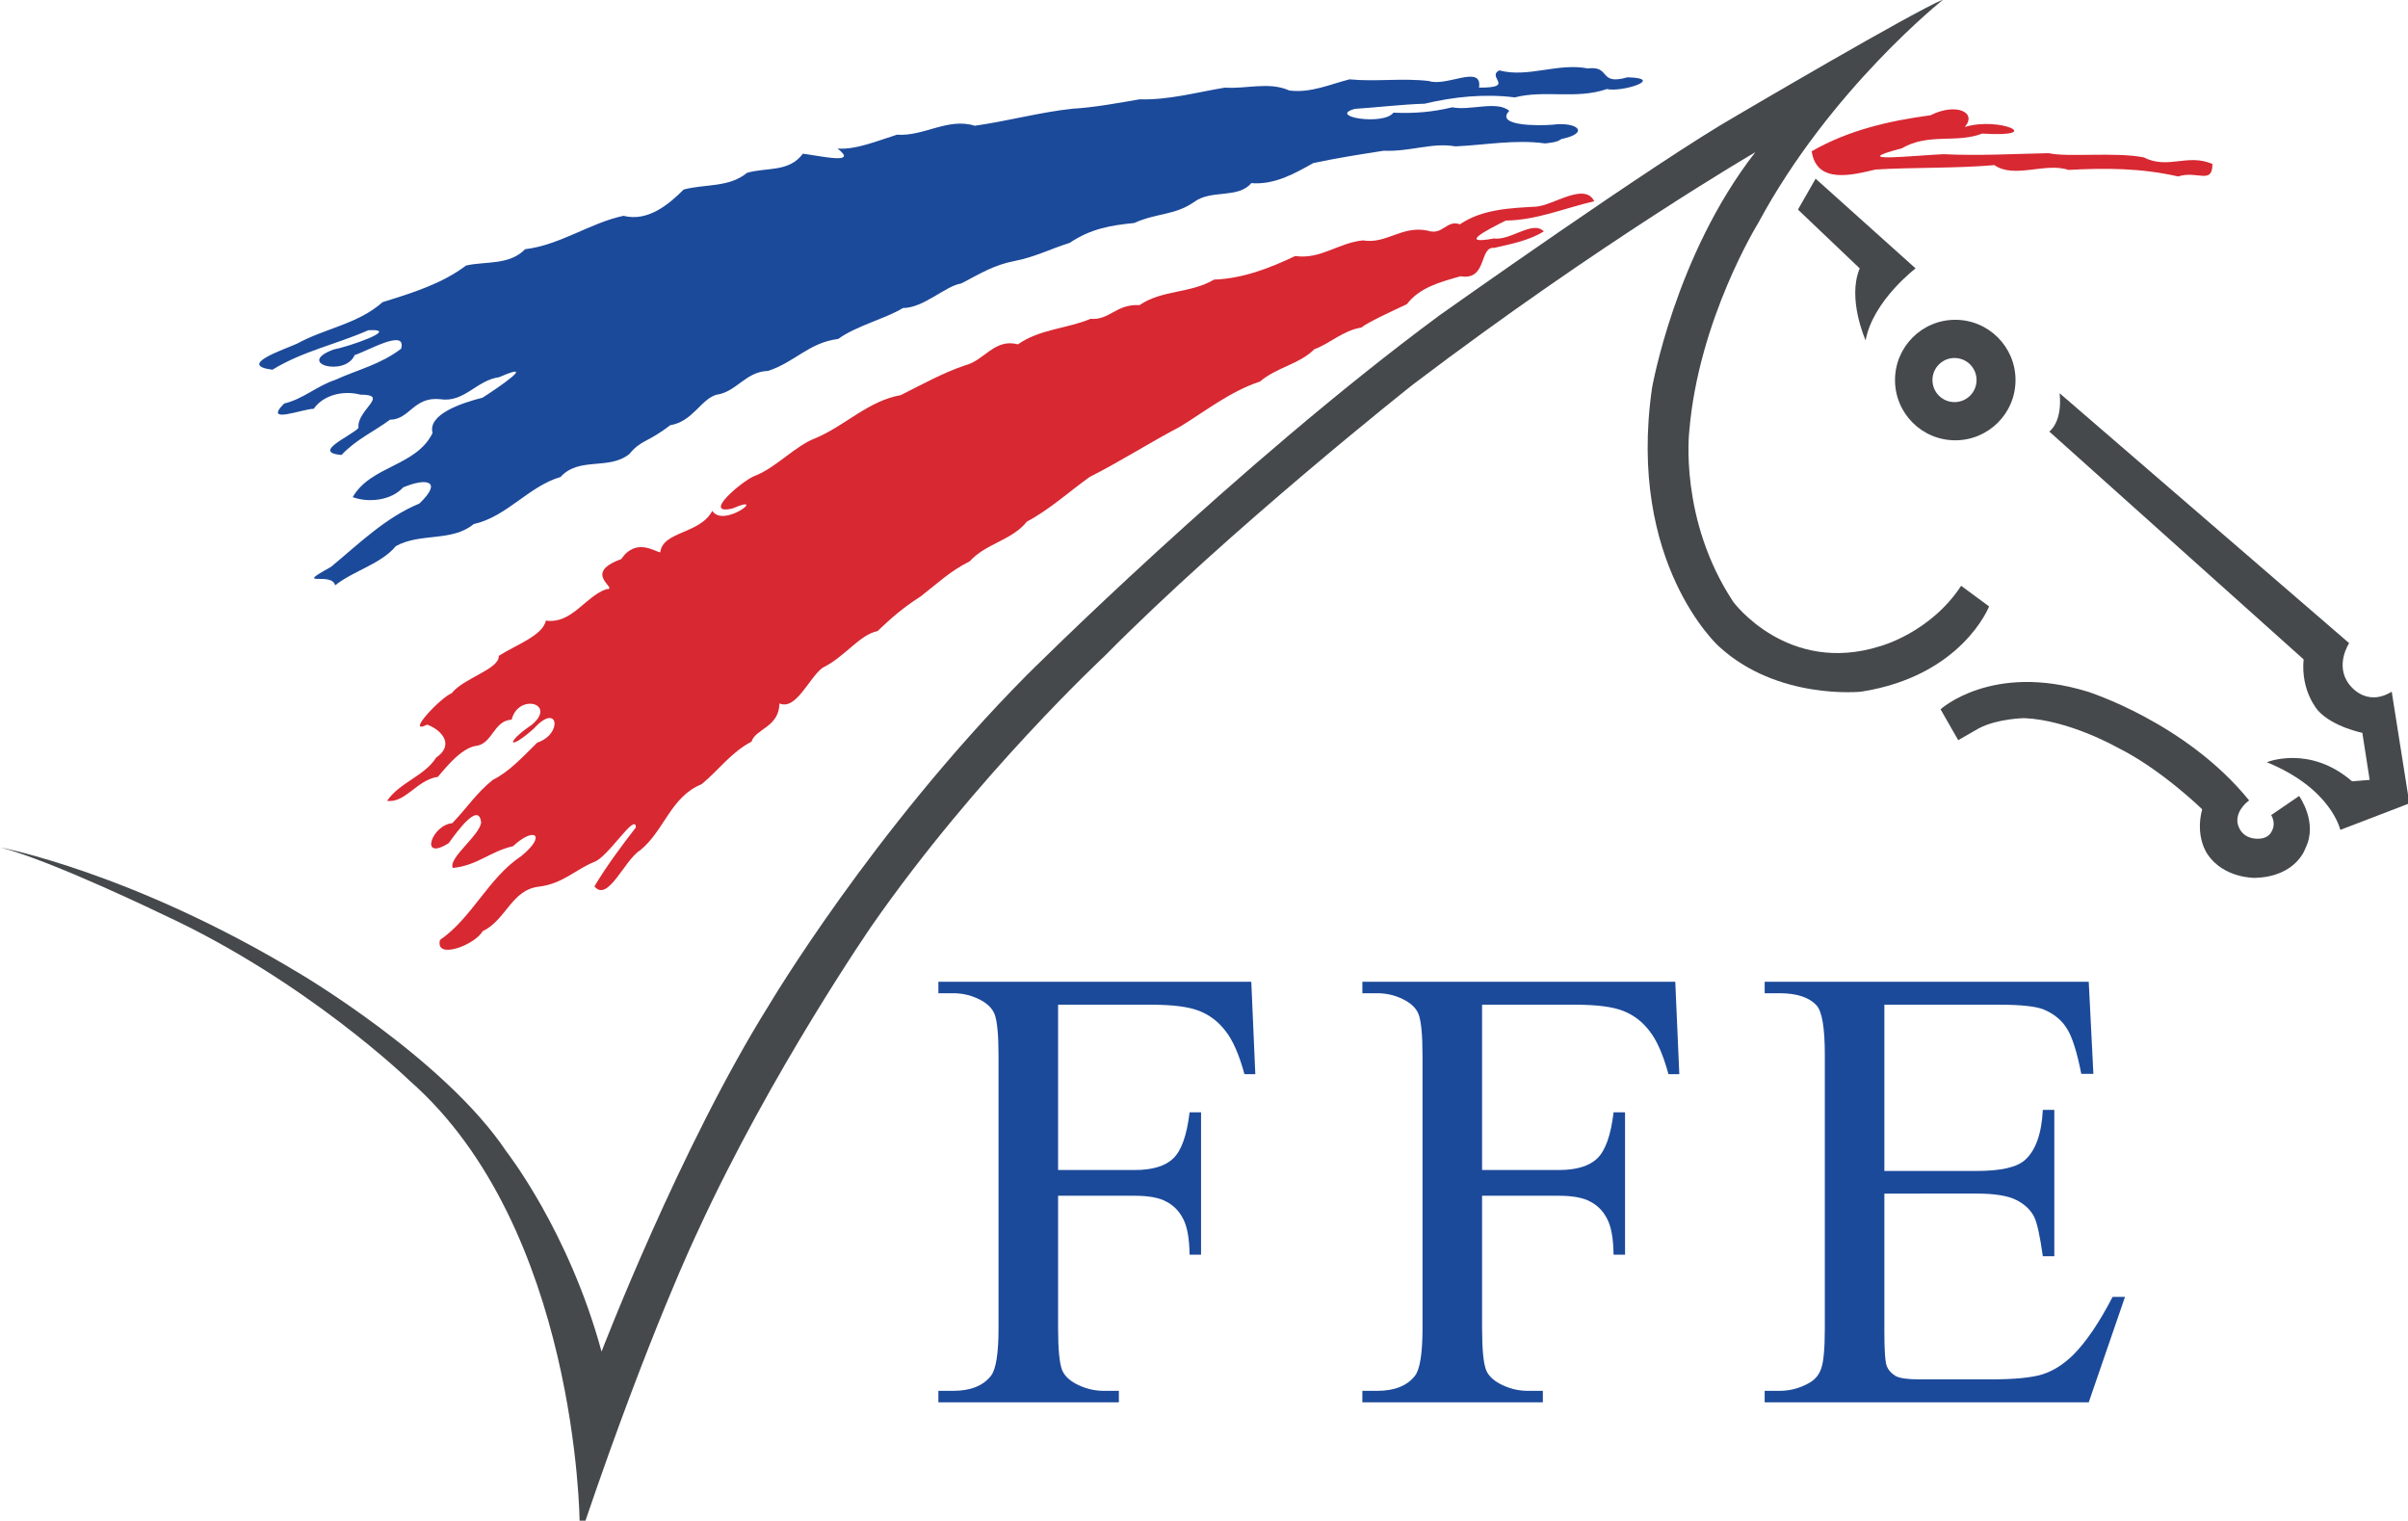 <?xml version="1.0" encoding="UTF-8" standalone="no"?>
<svg
   xmlns:dc="http://purl.org/dc/elements/1.1/"
   xmlns:cc="http://creativecommons.org/ns#"
   xmlns:rdf="http://www.w3.org/1999/02/22-rdf-syntax-ns#"
   xmlns:svg="http://www.w3.org/2000/svg"
   xmlns="http://www.w3.org/2000/svg"
   xmlns:sodipodi="http://sodipodi.sourceforge.net/DTD/sodipodi-0.dtd"
   xmlns:inkscape="http://www.inkscape.org/namespaces/inkscape"
   version="1.1"
   id="svg833"
   xml:space="preserve"
   width="620"
   height="391.526"
   viewBox="0 0 620 391.526"
   sodipodi:docname="Logo Fédération Française Équitation.svg"
   inkscape:version="1.0 (4035a4f, 2020-05-01)"><defs
     id="defs837" /><sodipodi:namedview
     inkscape:document-rotation="0"
     pagecolor="#ffffff"
     bordercolor="#666666"
     borderopacity="1"
     objecttolerance="10"
     gridtolerance="10"
     guidetolerance="10"
     inkscape:pageopacity="0"
     inkscape:pageshadow="2"
     inkscape:window-width="1440"
     inkscape:window-height="759"
     id="namedview835"
     showgrid="false"
     inkscape:zoom="0.71689433"
     inkscape:cx="368.66222"
     inkscape:cy="274.15234"
     inkscape:window-x="0"
     inkscape:window-y="25"
     inkscape:window-maximized="0"
     inkscape:current-layer="g841" /><g
     id="g841"
     inkscape:groupmode="layer"
     inkscape:label="Logo"
     transform="matrix(1.333,0,0,-1.333,-347.024,439.243)"><g
       style="stroke-width:1.001"
       transform="matrix(0.999,0,0,0.999,0.327,0.413)"
       id="g1122"><g
         style="fill:#45494c;fill-opacity:1;stroke-width:0.968"
         id="g3054"
         transform="matrix(1.035,0,0,1.035,-12.1,-11.409)"><path
           d="m 625.669,196.82 c 0,0 9.606,8.788 27.465,3.301 0,0 18.394,-5.77 30.184,-20.327 0,0 -2.452,-1.651 -2.185,-4.119 0,0 0.267,-2.374 2.735,-2.924 0,0 2.845,-0.723 3.757,1.462 0,0 0.739,1.273 -0.189,2.845 l 5.219,3.569 c 0,0 3.569,-4.952 1.195,-9.716 0,0 -1.651,-5.392 -9.511,-5.581 0,0 -5.77,-0.094 -8.788,4.402 0,0 -2.39,3.207 -1.006,8.411 0,0 -7.688,7.515 -15.847,11.539 0,0 -8.961,5.125 -17.387,5.487 0,0 -5.031,-0.079 -8.505,-1.918 l -3.836,-2.201 z"
           style="fill:#45494c;fill-opacity:1;fill-rule:nonzero;stroke:none;stroke-width:0.968"
           id="path981" /><path
           d="m 686.62,186.935 c 0,0 7.971,3.301 15.925,-3.569 l 3.286,0.267 -1.368,8.788 c 0,0 -5.487,1.1 -8.238,4.119 0,0 -3.301,3.569 -2.735,9.606 l -47.509,42.557 c 0,0 2.484,1.666 1.934,7.153 l 54.08,-46.676 c 0,0 -2.735,-4.119 0,-7.688 0,0 3.018,-4.402 7.955,-1.383 l 3.301,-20.862 -12.907,-4.952 c 0,0 -1.635,7.703 -13.724,12.64"
           style="fill:#45494c;fill-opacity:1;fill-rule:nonzero;stroke:none;stroke-width:0.968"
           id="path985" /><path
           d="m 602.331,295.936 18.677,-16.759 c 0,0 -7.971,-6.037 -9.338,-13.441 0,0 -3.49,7.782 -1.1,13.441 l -11.539,10.989 z"
           style="fill:#45494c;fill-opacity:1;fill-rule:nonzero;stroke:none;stroke-width:0.968"
           id="path989" /><path
           d="m 628.277,254.203 c -2.28,0 -4.119,1.839 -4.119,4.119 0,2.28 1.839,4.119 4.119,4.119 2.28,0 4.119,-1.839 4.119,-4.119 0,-2.28 -1.839,-4.119 -4.119,-4.119 m 0.141,15.375 c -6.226,0 -11.256,-5.046 -11.256,-11.256 0,-6.226 5.031,-11.256 11.256,-11.256 6.21,0 11.256,5.031 11.256,11.256 0,6.21 -5.046,11.256 -11.256,11.256"
           style="fill:#45494c;fill-opacity:1;fill-rule:nonzero;stroke:none;stroke-width:0.968"
           id="path993" /><path
           d="m 626.217,329.433 c 0,0 -21.145,-16.743 -34.586,-41.739 0,0 -11.178,-18.032 -12.907,-38.972 0,0 -1.934,-16.491 8.238,-31.851 0,0 10.156,-13.74 27.449,-8.254 0,0 9.338,2.484 15.108,11.272 l 5.219,-3.852 c 0,0 -5.031,-12.986 -23.896,-15.925 0,0 -15.658,-1.651 -26.631,8.505 0,0 -17.12,15.469 -12.451,48.153 0,0 4.308,24.886 19.305,44.113 0,0 -28.832,-16.759 -63.953,-43.39 0,0 -34.052,-26.899 -57.664,-50.779 0,0 -23.896,-22.245 -43.39,-50.26 0,0 -18.849,-27.276 -32.574,-57.193 0,0 -8.882,-18.488 -20.956,-54.002 h -1.1 c 0,0 -0.472,54.74 -31.756,82.189 0,0 -19.132,18.582 -46.031,31.017 0,0 -20.783,10.077 -30.389,12.545 0,0 24.713,-4.669 55.998,-23.613 0,0 27.009,-15.925 38.532,-33.218 0,0 11.634,-14.825 17.749,-37.337 0,0 14.652,38.155 31.316,64.786 0,0 19.211,32.401 48.043,61.5 0,0 39.271,39.255 77.158,67.27 0,0 40.639,28.832 55.558,37.337 0,0 33.124,19.494 38.611,21.695"
           style="fill:#45494c;fill-opacity:1;fill-rule:nonzero;stroke:none;stroke-width:0.968"
           id="path997" /></g><g
         style="stroke-width:0.968"
         id="g3080"
         transform="matrix(1.035,0,0,1.035,-12.1,-11.409)"><path
           id="path1001"
           style="fill:#d82832;fill-opacity:1;fill-rule:nonzero;stroke:none;stroke-width:0.968"
           d="m 529.846,286.234 c -4.849,0.999 -7.679,-2.569 -12.089,-1.824 -4.578,-0.451 -7.937,-3.608 -12.631,-2.916 -4.817,-2.272 -9.72,-4.204 -15.179,-4.41 -4.375,-2.605 -9.74,-1.89 -13.913,-4.763 -4.368,0.244 -5.64,-2.887 -9.15,-2.563 -4.258,-1.812 -9.624,-1.94 -13.551,-4.763 -4.448,1.152 -6.223,-3.023 -9.958,-3.951 -4.078,-1.377 -7.982,-3.561 -11.973,-5.544 -6.023,-1.047 -10.407,-5.736 -15.96,-8.061 -3.672,-1.381 -7.209,-5.379 -11.158,-6.968 -2.185,-0.713 -10.299,-7.535 -4.292,-6.138 6.801,2.954 -1.647,-3.769 -3.773,-0.449 -2.324,-4.369 -9.236,-3.747 -9.726,-7.744 -0.997,0.113 -4.522,2.802 -7.292,-1.269 -7.607,-2.743 -0.105,-5.642 -2.822,-5.623 -3.98,-1.438 -6.391,-6.523 -11.256,-5.864 -0.534,-2.803 -5.781,-4.615 -8.788,-6.587 0.13,-2.489 -6.572,-4.127 -8.788,-6.964 -2.104,-0.829 -8.82,-7.972 -4.585,-5.875 2.888,-1.087 5.06,-3.849 1.661,-6.168 -2.117,-3.416 -6.781,-4.597 -9.165,-8.08 3.454,-0.397 5.425,3.744 9.338,4.48 -0.328,-0.993 3.638,5.153 7.122,5.77 3.266,0.269 3.398,4.773 6.81,4.916 1.265,5.003 8.519,3.038 3.786,-0.938 -5.07,-3.433 -4.436,-5.016 0.412,-0.677 4.504,4.974 5.436,-1.043 0.585,-2.672 -2.769,-2.703 -5.122,-5.352 -8.298,-6.959 -3.072,-2.435 -4.946,-5.402 -7.57,-8.08 -3.856,-0.342 -6.207,-7.258 -0.646,-3.715 1.523,2.142 5.637,7.813 6.037,3.836 -0.252,-2.404 -6.198,-6.658 -5.286,-8.491 4.652,0.486 6.872,3.063 11.251,4.074 4.042,3.761 6.292,2.039 1.588,-1.809 -6.255,-4.16 -9.132,-11.466 -15.241,-15.72 -0.93,-3.82 6.624,-0.852 7.955,1.635 4.398,2.073 5.384,7.746 10.533,8.332 4.467,0.548 6.759,3.157 10.295,4.606 2.636,0.875 7.759,9.363 7.815,6.462 -2.731,-3.546 -5.315,-6.97 -7.744,-11.013 2.506,-3.1 5.646,4.985 8.559,6.745 4.494,3.66 5.693,10.004 11.463,12.333 3.257,2.693 5.505,5.948 9.323,7.955 0.758,2.429 5.15,2.665 5.219,7.137 3.099,-1.335 5.446,4.633 7.997,6.627 4.218,2.051 6.966,6.216 10.324,6.885 2.581,2.433 4.568,4.232 8.137,6.532 3.158,2.477 5.583,4.777 9.08,6.494 3.012,3.352 7.86,3.893 10.698,7.435 4.215,2.226 7.768,5.509 11.697,8.317 5.764,2.918 11.284,6.466 16.887,9.396 4.696,2.87 9.346,6.592 14.962,8.447 3.047,2.638 7.298,3.199 10.156,6.037 2.808,0.997 5.377,3.522 8.738,4.032 1.148,0.939 5.704,3.067 8.522,4.368 2.402,3.137 6.206,4.134 10.036,5.222 5.06,-0.848 3.415,5.609 6.299,5.306 3.337,0.764 6.477,1.378 9.261,3.067 -2.044,2.158 -6.181,-1.747 -9.315,-1.312 -6.981,-1.278 -1.032,1.722 2.203,3.344 5.773,0.071 10.975,2.326 16.528,3.61 -1.786,3.59 -7.548,-0.726 -10.816,-1.006 -4.771,-0.274 -10.055,-0.439 -14.275,-3.301 -2.485,0.913 -3.214,-2.159 -6.037,-1.179 z" /><path
           id="path1005"
           style="fill:#1c4a9a;fill-opacity:1;fill-rule:nonzero;stroke:none;stroke-width:0.968"
           d="m 551.811,302.524 c -5.667,0.775 -11.236,-0.31 -16.759,-0.55 -4.45,0.764 -8.386,-1.024 -13.394,-0.817 -4.3,-0.658 -9.189,-1.44 -13.157,-2.305 -3.403,-1.888 -7.193,-4.104 -11.588,-3.747 -2.521,-2.984 -7.52,-1.108 -10.722,-3.553 -3.717,-2.523 -6.89,-1.975 -11.161,-3.897 -4.304,-0.418 -8.154,-1.067 -12.05,-3.711 -3.695,-1.158 -6.466,-2.64 -10.274,-3.381 -3.9,-0.749 -6.341,-2.313 -9.991,-4.208 -2.871,-0.399 -7.022,-4.59 -10.886,-4.58 -3.057,-1.914 -8.774,-3.344 -12.074,-5.77 -5.553,-0.712 -8.085,-4.358 -13.157,-5.988 -4.112,-0.096 -5.885,-3.943 -9.591,-4.435 -2.943,-0.859 -4.427,-5.009 -8.658,-5.703 -4.383,-3.38 -5.3,-2.597 -7.65,-5.4 -3.859,-3.05 -9.352,-0.423 -12.839,-4.272 -5.922,-1.717 -10.025,-7.424 -16.208,-8.788 -4.088,-3.37 -9.958,-1.577 -14.542,-4.119 -2.807,-3.365 -7.824,-4.539 -11.351,-7.326 -0.58,2.668 -8.066,-0.6 -0.739,3.474 5.195,4.306 10.195,9.219 16.476,11.806 4.461,4.259 1.333,4.852 -3.018,3.018 -2.239,-2.462 -6.467,-2.914 -9.433,-1.824 3.414,5.923 11.856,5.72 14.919,11.979 -0.939,3.495 5.423,5.609 9.338,6.603 2.887,1.831 10.543,7.074 3.092,3.82 -4.258,-0.572 -6.495,-4.826 -11.047,-4.103 -4.919,0.501 -5.673,-3.822 -9.338,-3.836 -3.136,-2.313 -6.29,-3.649 -9.055,-6.587 -5.651,0.486 1.684,3.463 3.177,5.055 -0.41,3.33 5.959,6.216 0.369,6.212 -3.176,0.841 -6.912,-0.021 -8.736,-2.644 -1.944,0.038 -9.556,-3.031 -5.532,0.982 3.635,0.879 6.143,3.314 9.532,4.417 4.198,1.924 8.455,2.863 12.329,5.83 1.081,3.892 -6.319,-0.456 -8.688,-1.192 -1.731,-4.108 -11.163,-1.593 -3.898,1.053 2.511,0.435 12.739,3.917 6.459,3.593 -5.995,-2.645 -12.264,-3.91 -17.92,-7.381 -6.722,0.863 2.244,3.794 4.607,4.874 5.245,2.879 11.344,3.647 15.972,7.749 5.473,1.704 11.068,3.42 15.6,6.843 3.699,0.837 8.026,-2.5e-4 11.031,3.046 6.508,0.776 12.195,4.936 18.375,6.239 4.56,-1.156 8.47,2.138 11.24,4.907 4.096,1.093 8.398,0.318 11.857,3.128 3.711,1.062 7.79,0.054 10.423,3.569 3.687,-0.49 10.404,-2.053 6.46,0.957 3.466,-0.231 7.216,1.366 11.116,2.595 5.033,-0.358 9.495,3.238 14.526,1.666 6.137,0.867 12.262,2.552 18.273,3.183 3.878,0.224 8.356,1.024 12.493,1.753 5.47,-0.154 10.622,1.306 15.941,2.185 4.039,-0.278 8.234,1.167 12.058,-0.535 3.991,-0.517 7.724,1.201 11.248,2.084 4.967,-0.478 9.816,0.275 14.812,-0.311 3.303,-1.141 10.03,3.2 9.376,-1.238 6.966,-0.025 1.29,1.98 3.797,3.223 5.347,-1.44 10.927,1.462 16.53,0.361 4.377,0.559 1.894,-3.237 7.405,-1.651 7.151,-0.203 -0.985,-2.838 -3.852,-2.201 -5.809,-1.973 -11.556,-0.108 -17.199,-1.556 -5.63,0.709 -11.394,0.121 -16.837,-1.179 -4.34,-0.137 -8.883,-0.694 -13.043,-0.964 -5.208,-1.428 5.343,-3.181 7.214,-0.708 3.958,-0.174 7.283,0.112 11.001,1.001 3.285,-0.687 8.327,1.314 10.632,-0.665 -2.723,-2.81 5.297,-2.818 8.038,-2.591 4.707,0.613 7.126,-1.556 1.69,-2.676 -0.893,-0.657 -1.97,-0.663 -3.018,-0.817 z" /><path
           id="path1009"
           style="fill:#d82832;fill-opacity:1;fill-rule:nonzero;stroke:none;stroke-width:0.968"
           d="m 601.597,301.061 c 6.836,3.919 14.366,5.672 22.196,6.723 4.738,2.385 8.782,0.573 6.406,-2.189 6.411,1.977 15.325,-1.999 3.248,-1.232 -4.85,-1.879 -9.965,0.176 -15.014,-2.751 -10.871,-2.852 2.972,-1.271 7.876,-1.1 6.522,-0.328 12.972,0.064 19.588,0.189 3.428,-0.809 12.404,0.266 17.706,-0.78 4.65,-2.326 8.124,0.783 12.856,-1.232 0.02,-3.963 -2.854,-1.166 -6.404,-2.337 -6.849,1.557 -13.414,1.615 -20.51,1.22 -4.229,1.468 -10.14,-1.701 -13.817,0.9 -7.105,-0.629 -15.694,-0.401 -22.214,-0.827 -4.224,-0.991 -11.01,-2.823 -11.918,3.417 z" /></g><g
         id="g1096"
         style="fill:#1c4a9a;fill-opacity:1;stroke-width:1.001"><path
           d="M 464.846,135.186 V 103.227 H 479.656 q 5.097,0 7.435,2.219 2.398,2.279 3.178,8.934 h 2.219 V 86.858 h -2.219 q -0.06,4.737 -1.259,6.956 -1.139,2.219 -3.238,3.298 -2.039,1.139 -6.116,1.139 h -14.81 v -25.544 q 0,-6.176 0.779,-8.155 0.6,-1.499 2.518,-2.578 2.638,-1.439 5.516,-1.439 h 2.938 v -2.219 h -34.897 v 2.219 h 2.878 q 5.037,0 7.315,2.938 1.439,1.919 1.439,9.234 v 52.526 q 0,6.176 -0.779,8.155 -0.6,1.499 -2.458,2.578 -2.578,1.439 -5.516,1.439 h -2.878 v 2.219 h 60.501 l 0.779,-17.868 h -2.099 q -1.559,5.696 -3.658,8.335 -2.039,2.698 -5.097,3.897 -2.998,1.199 -9.354,1.199 z"
           style="font-style:normal;font-variant:normal;font-weight:normal;font-stretch:normal;font-size:150px;line-height:1.25;font-family:'Times New Roman';-inkscape-font-specification:'Times New Roman, ';fill:#1c4a9a;fill-opacity:1;stroke-width:0.751"
           id="path994" /><path
           d="M 546.824,135.186 V 103.227 h 14.81 q 5.097,0 7.435,2.219 2.398,2.279 3.178,8.934 h 2.219 V 86.858 h -2.219 q -0.06,4.737 -1.259,6.956 -1.139,2.219 -3.238,3.298 -2.039,1.139 -6.116,1.139 h -14.81 v -25.544 q 0,-6.176 0.779,-8.155 0.6,-1.499 2.518,-2.578 2.638,-1.439 5.516,-1.439 h 2.938 v -2.219 h -34.898 v 2.219 h 2.878 q 5.037,0 7.315,2.938 1.439,1.919 1.439,9.234 v 52.526 q 0,6.176 -0.779,8.155 -0.6,1.499 -2.458,2.578 -2.578,1.439 -5.516,1.439 h -2.878 v 2.219 h 60.501 l 0.779,-17.868 h -2.099 q -1.559,5.696 -3.658,8.335 -2.039,2.698 -5.097,3.897 -2.998,1.199 -9.354,1.199 z"
           style="font-style:normal;font-variant:normal;font-weight:normal;font-stretch:normal;font-size:150px;line-height:1.25;font-family:'Times New Roman';-inkscape-font-specification:'Times New Roman, ';fill:#1c4a9a;fill-opacity:1;stroke-width:0.751"
           id="path996" /><path
           d="m 624.605,135.186 v -32.139 h 17.868 q 6.956,0 9.294,2.099 3.118,2.758 3.478,9.714 h 2.219 V 86.558 h -2.219 q -0.839,5.936 -1.679,7.615 -1.079,2.099 -3.538,3.298 -2.458,1.199 -7.555,1.199 H 624.605 V 71.867 q 0,-5.397 0.48,-6.596 0.48,-1.139 1.679,-1.859 1.199,-0.66 4.557,-0.66 h 13.791 q 6.896,0 10.014,0.959 3.118,0.959 5.996,3.778 3.718,3.718 7.615,11.213 h 2.398 L 664.12,58.316 h -62.66 v 2.219 h 2.878 q 2.878,0 5.456,1.379 1.919,0.959 2.578,2.878 0.72,1.919 0.72,7.855 v 52.826 q 0,7.735 -1.559,9.534 -2.159,2.398 -7.195,2.398 h -2.878 v 2.219 h 62.66 l 0.899,-17.809 h -2.338 q -1.259,6.416 -2.818,8.814 -1.499,2.398 -4.497,3.658 -2.398,0.899 -8.455,0.899 z"
           style="font-style:normal;font-variant:normal;font-weight:normal;font-stretch:normal;font-size:150px;line-height:1.25;font-family:'Times New Roman';-inkscape-font-specification:'Times New Roman, ';fill:#1c4a9a;fill-opacity:1;stroke-width:0.751"
           id="path998" /></g></g></g></svg>
